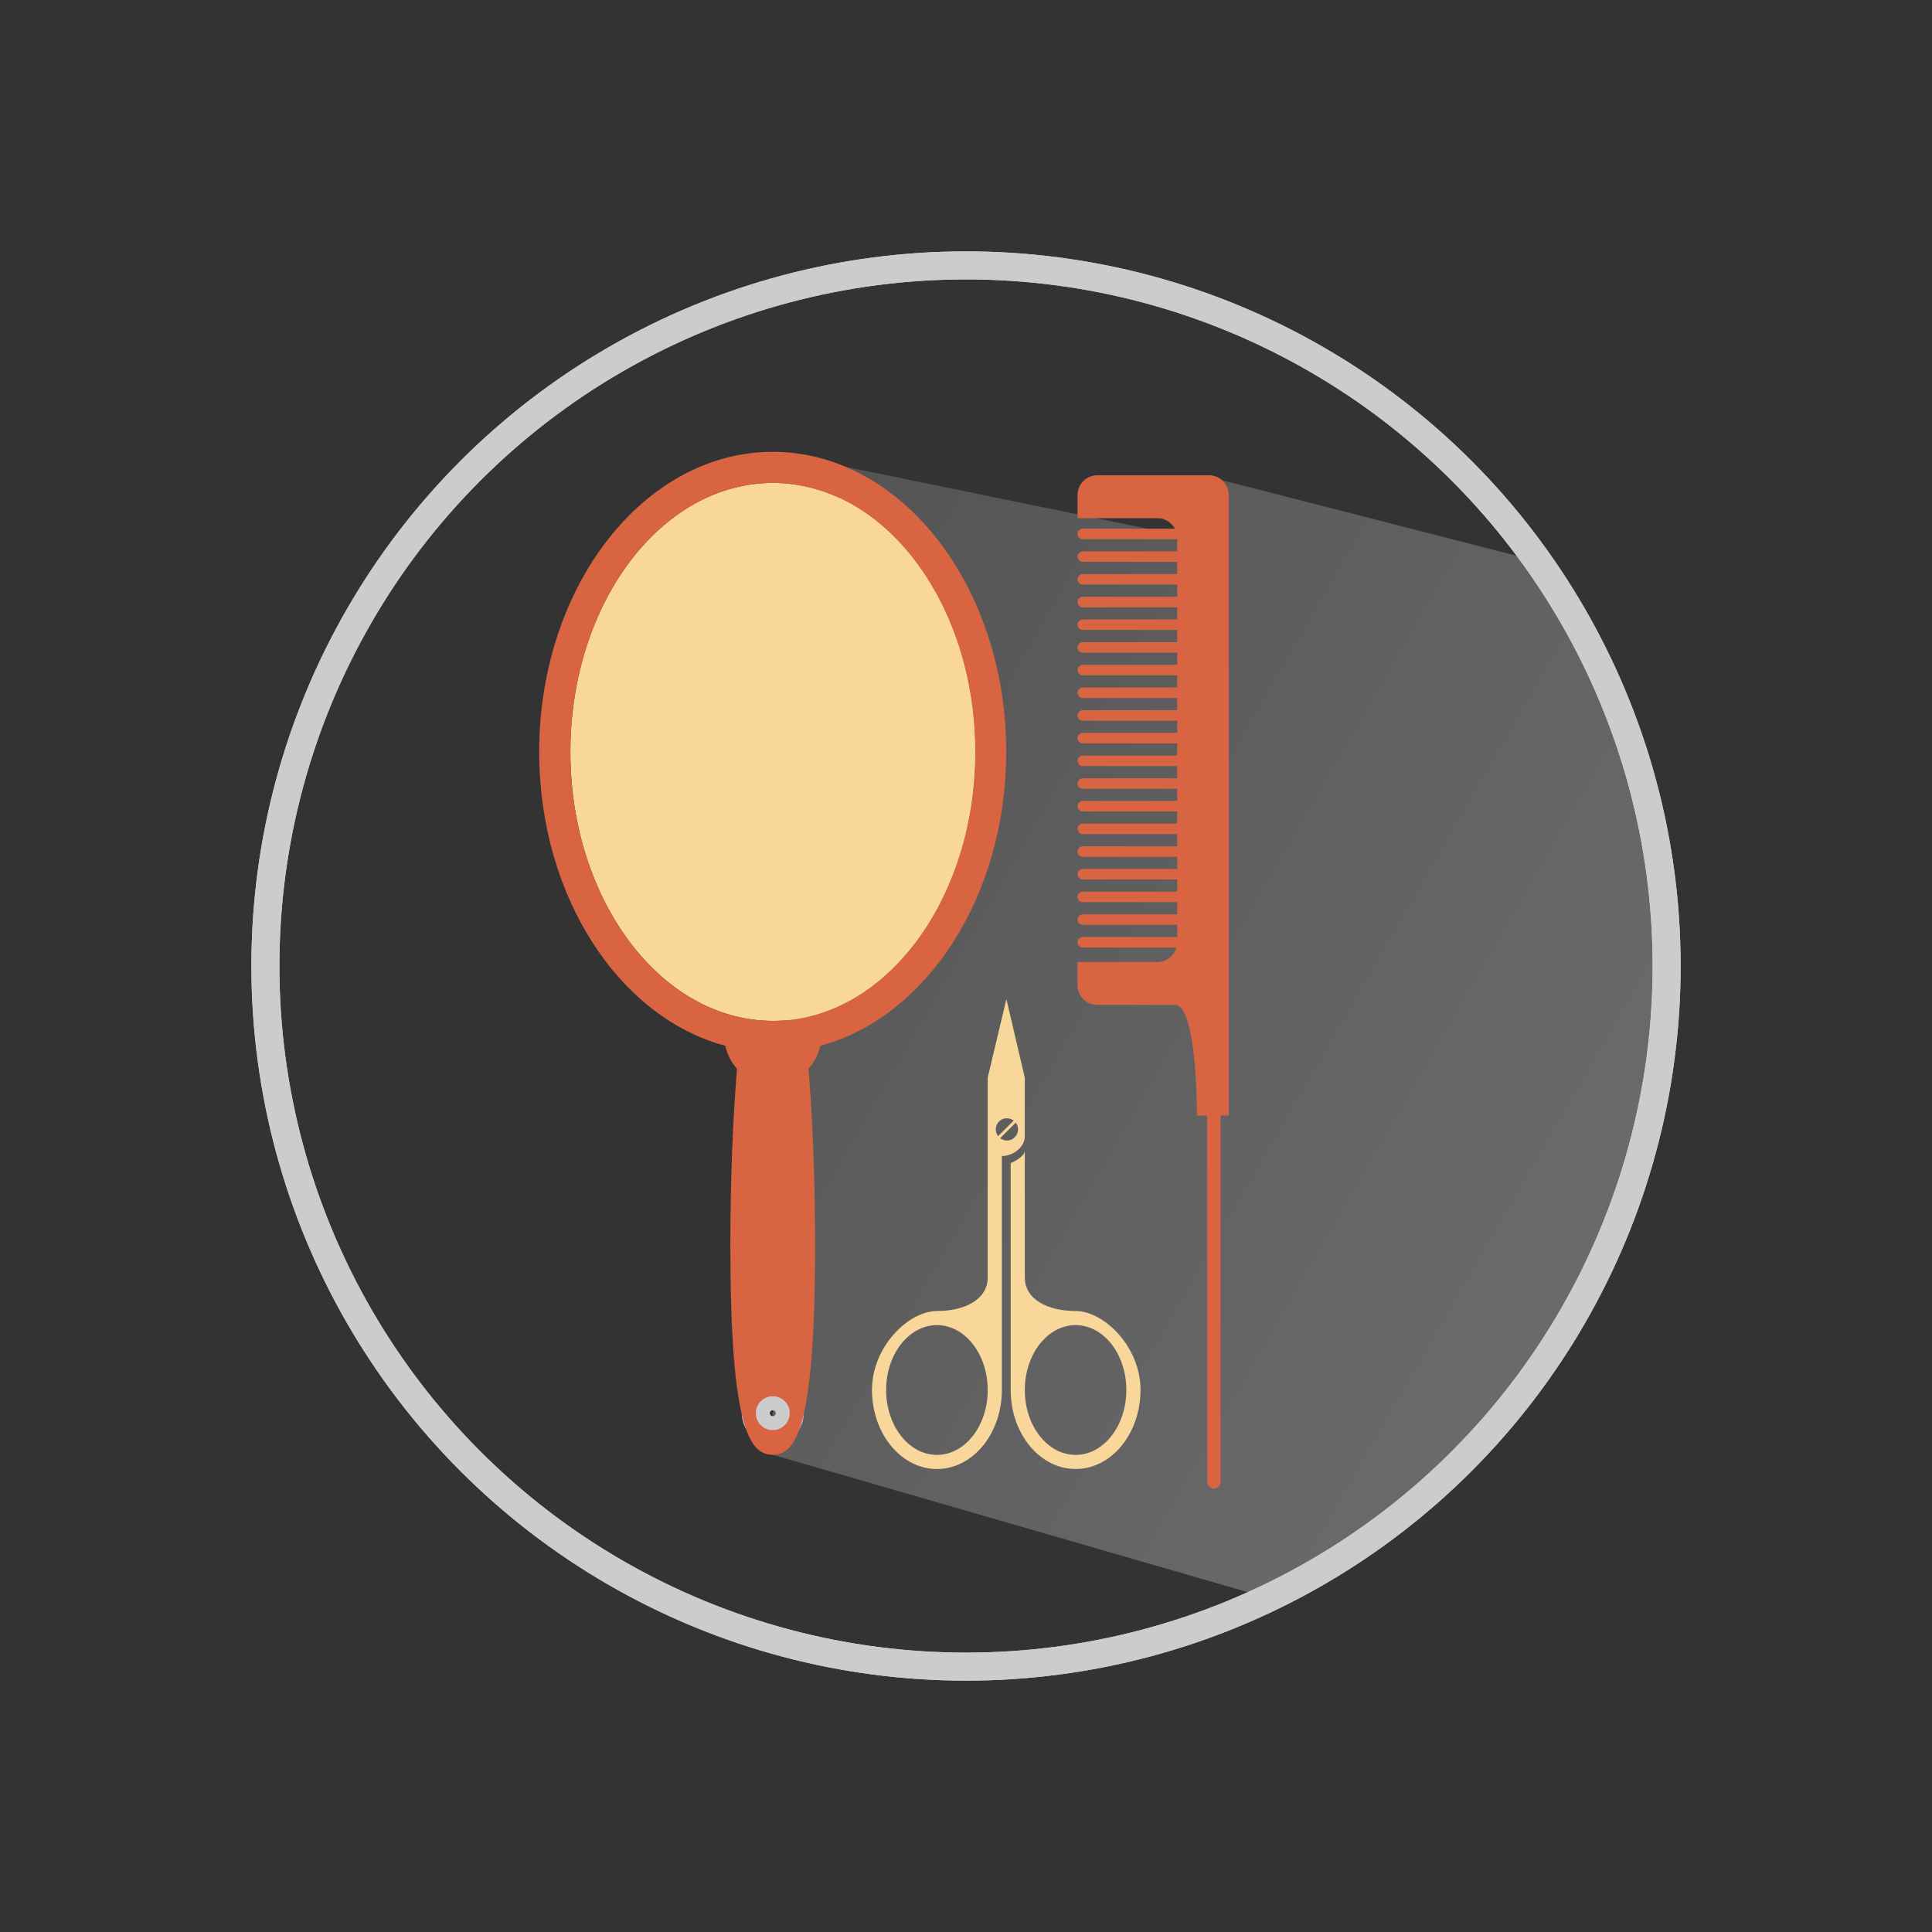 <?xml version="1.0" encoding="utf-8"?>
<!-- Generator: Adobe Illustrator 16.0.0, SVG Export Plug-In . SVG Version: 6.00 Build 0)  -->
<!DOCTYPE svg PUBLIC "-//W3C//DTD SVG 1.1//EN" "http://www.w3.org/Graphics/SVG/1.1/DTD/svg11.dtd">
<svg version="1.1" xmlns="http://www.w3.org/2000/svg" xmlns:xlink="http://www.w3.org/1999/xlink" x="0px" y="0px"
	 width="68.939px" height="68.94px" viewBox="0 0 68.939 68.94" enable-background="new 0 0 68.939 68.94" xml:space="preserve">
<rect x="0" y="0" width="68.939" height="68.94" fill="#333333" stroke="none"/>
<g id="Guides_For_Artboard" display="none">
</g>
<g id="Layer_1">
	<rect x="-682.058" y="-267.616" display="none" fill="#F2F2F2" width="1183" height="675"/>
	<g>
		<circle fill="none" stroke="#CCCCCC" stroke-miterlimit="10" cx="34.47" cy="34.47" r="25"/>
		<g>
			<defs>
				<circle id="SVGID_174_" cx="34.47" cy="34.47" r="25"/>
			</defs>
			<clipPath id="SVGID_2_">
				<use xlink:href="#SVGID_174_"  overflow="visible"/>
			</clipPath>
			<linearGradient id="SVGID_3_" gradientUnits="userSpaceOnUse" x1="67.753" y1="49.851" x2="23.014" y2="24.021">
				<stop  offset="0" style="stop-color:#FFFFFF"/>
				<stop  offset="0.335" style="stop-color:#E1E1E1"/>
				<stop  offset="1" style="stop-color:#9C9B9B"/>
			</linearGradient>
			<polygon opacity="0.3" clip-path="url(#SVGID_2_)" fill="url(#SVGID_3_)" points="63.806,22.316 42.917,16.959 42.876,19.262 
				27.574,16.123 27.574,51.911 60.473,61.426 60.473,57.279 63.251,57.649 			"/>
			<use xlink:href="#SVGID_174_"  overflow="visible" fill="none" stroke="#CCCCCC" stroke-miterlimit="10"/>
		</g>
		<circle fill="none" stroke="#CCCCCC" stroke-miterlimit="10" cx="27.574" cy="50.426" r="0.605"/>
		<path fill="#F9D79B" d="M27.574,36.427c3.981,0,7.223-4.306,7.223-9.599c0-5.292-3.241-9.596-7.223-9.596
			c-3.982,0-7.221,4.304-7.221,9.596C20.353,32.122,23.591,36.427,27.574,36.427z"/>
		<path fill="#D96442" d="M35.905,26.829c0-5.904-3.737-10.706-8.332-10.706c-4.595,0-8.333,4.802-8.333,10.706
			c0,5.162,2.857,9.482,6.645,10.489c0.062,0.312,0.208,0.59,0.412,0.816c-0.148,1.821-0.236,3.982-0.236,6.3
			c0,6.5,0.678,7.477,1.512,7.477s1.512-0.977,1.512-7.477c0-2.317-0.087-4.479-0.235-6.3c0.205-0.226,0.35-0.505,0.412-0.816
			C33.049,36.311,35.905,31.99,35.905,26.829z M20.353,26.829c0-5.292,3.238-9.596,7.221-9.596c3.981,0,7.223,4.304,7.223,9.596
			c0,5.293-3.241,9.599-7.223,9.599C23.591,36.427,20.353,32.122,20.353,26.829z M27.574,51.031c-0.334,0-0.604-0.271-0.604-0.605
			c0-0.333,0.271-0.605,0.604-0.605c0.333,0,0.605,0.271,0.605,0.605C28.179,50.76,27.907,51.031,27.574,51.031z"/>
		<g>
			<path fill="#D96442" d="M43.142,16.959h-3.988c-0.389,0-0.705,0.314-0.705,0.704v0.828h2.853c0.27,0,0.501,0.153,0.621,0.375
				h-3.285c-0.104,0-0.188,0.083-0.188,0.188c0,0.103,0.084,0.187,0.188,0.187h3.357c0.004,0,0.008-0.001,0.012-0.002v0.439
				c-0.004-0.002-0.008-0.003-0.012-0.003h-3.357c-0.104,0-0.188,0.084-0.188,0.187c0,0.104,0.084,0.188,0.188,0.188h3.357
				c0.004,0,0.008,0,0.012-0.002v0.439c-0.004,0-0.008-0.003-0.012-0.003h-3.357c-0.104,0-0.188,0.085-0.188,0.188
				c0,0.104,0.084,0.188,0.188,0.188h3.357c0.004,0,0.008-0.001,0.012-0.002v0.438c-0.004,0-0.008-0.001-0.012-0.001h-3.357
				c-0.104,0-0.188,0.083-0.188,0.188c0,0.104,0.084,0.188,0.188,0.188h3.357c0.004,0,0.008-0.003,0.012-0.003v0.439
				c-0.004-0.001-0.008-0.003-0.012-0.003h-3.357c-0.104,0-0.188,0.083-0.188,0.188c0,0.104,0.084,0.187,0.188,0.187h3.357
				c0.004,0,0.008-0.001,0.012-0.001v0.438c-0.004,0-0.008-0.002-0.012-0.002h-3.357c-0.104,0-0.188,0.085-0.188,0.188
				c0,0.104,0.084,0.188,0.188,0.188h3.357c0.004,0,0.008-0.002,0.012-0.002v0.438c-0.004,0-0.008-0.003-0.012-0.003h-3.357
				c-0.104,0-0.188,0.085-0.188,0.188c0,0.104,0.084,0.188,0.188,0.188h3.357c0.004,0,0.008-0.002,0.012-0.002v0.439
				c-0.004-0.001-0.008-0.003-0.012-0.003h-3.357c-0.104,0-0.188,0.083-0.188,0.188c0,0.103,0.084,0.188,0.188,0.188h3.357
				c0.004,0,0.008-0.004,0.012-0.004v0.439c-0.004,0-0.008-0.002-0.012-0.002h-3.357c-0.104,0-0.188,0.083-0.188,0.188
				c0,0.104,0.084,0.188,0.188,0.187l3.357,0.002c0.004-0.002,0.008-0.003,0.012-0.003v0.439c-0.004-0.001-0.008-0.003-0.012-0.003
				h-3.357c-0.104,0-0.188,0.083-0.188,0.188c0,0.104,0.084,0.188,0.188,0.188h3.357c0.004,0,0.008-0.003,0.012-0.003v0.44
				c-0.004,0-0.008-0.003-0.012-0.003h-3.357c-0.104,0-0.188,0.085-0.188,0.188c0,0.104,0.084,0.188,0.188,0.188h3.357
				c0.004,0,0.008-0.001,0.012-0.002v0.438c-0.004,0-0.008-0.002-0.012-0.002h-3.357c-0.104,0-0.188,0.084-0.188,0.187
				c0,0.104,0.084,0.188,0.188,0.188h3.357c0.004,0,0.008-0.002,0.012-0.002l0,0.438c-0.004,0-0.008-0.003-0.012-0.002l-3.357-0.001
				c-0.104,0-0.188,0.085-0.188,0.187c0,0.106,0.084,0.189,0.188,0.189h3.357c0.004,0,0.008-0.002,0.012-0.003v0.439
				c-0.004-0.001-0.008-0.003-0.012-0.003h-3.357c-0.104,0-0.188,0.084-0.188,0.188c0,0.103,0.084,0.187,0.188,0.187h3.357
				c0.004,0,0.008-0.002,0.012-0.002v0.438c-0.004,0-0.008-0.002-0.012-0.001h-3.357c-0.104,0-0.188,0.083-0.188,0.188
				c0,0.104,0.084,0.188,0.188,0.188h3.357c0.004,0,0.008-0.002,0.012-0.002v0.438c-0.004,0-0.008-0.001-0.012-0.001h-3.357
				c-0.104,0-0.188,0.084-0.188,0.187c0,0.104,0.084,0.188,0.188,0.188h3.357c0.004,0,0.008-0.002,0.012-0.003v0.439
				c-0.004-0.001-0.008-0.003-0.012-0.003h-3.357c-0.104,0-0.188,0.083-0.188,0.188c0,0.104,0.084,0.188,0.188,0.188h3.357
				c0.004,0,0.008-0.002,0.012-0.002v0.438c-0.004,0-0.008-0.002-0.012-0.002l-3.357,0c-0.104,0-0.188,0.083-0.188,0.187
				c0,0.104,0.084,0.188,0.188,0.188h3.357c0.004,0,0.008-0.002,0.012-0.002v0.438c-0.004,0-0.008-0.002-0.012-0.002h-3.357
				c-0.104,0-0.188,0.084-0.188,0.188s0.084,0.188,0.188,0.188h3.34c-0.083,0.297-0.352,0.516-0.676,0.516h-2.853v0.827
				c0,0.389,0.316,0.703,0.705,0.703h3.989c0.389,0,0.703-0.314,0.704-0.703l0-17.485C43.846,17.273,43.531,16.959,43.142,16.959z"
				/>
			<path fill="#D96442" d="M40.616,35.176v0.354c0,0.178,0.144,0.32,0.322,0.32c0,0,0.166,0,0.979,0
				c0.812,0,0.792,3.956,0.792,3.956h0.368v13.074c0,0.132,0.107,0.239,0.239,0.239c0.132,0,0.238-0.107,0.238-0.239V39.807h0.292
				v-4.276v-0.583"/>
		</g>
		<path fill-rule="evenodd" clip-rule="evenodd" fill="#F9D79B" d="M33.432,52.418c-1.278,0-2.317-1.263-2.317-2.818
			c0-1.556,1.311-2.819,2.318-2.819l-0.001,0.503c-1,0-1.812,1.037-1.812,2.316c0,1.28,0.812,2.315,1.812,2.315L33.432,52.418z
			 M35.243,38.459l0.608-2.558v4.009c-0.074,0.015-0.145,0.05-0.202,0.108c-0.143,0.143-0.154,0.366-0.035,0.522l0.237-0.237
			l0.001,0.146l-0.164,0.165c0.049,0.037,0.105,0.062,0.163,0.074v0.555c-0.034,0.005-0.067,0.008-0.102,0.008V49.6
			c0,1.556-1.037,2.818-2.317,2.818l0.001-0.503c1,0,1.811-1.037,1.811-2.315c0-1.279-0.81-2.316-1.812-2.316l0.001-0.503
			c1.006,0,1.811-0.421,1.811-1.194v-4.334v-1.35V38.459z M35.851,35.902l0.06-0.253l0.405,1.732v2.83
			c-0.012-0.054-0.037-0.106-0.071-0.153l-0.393,0.393l-0.001-0.146l0.319-0.319c-0.092-0.071-0.209-0.096-0.319-0.074V35.902
			L35.851,35.902z M36.316,41.038V40.39c-0.015,0.07-0.051,0.136-0.107,0.191c-0.097,0.098-0.232,0.135-0.358,0.109v0.555
			C36.019,41.222,36.185,41.147,36.316,41.038L36.316,41.038z M36.316,41.372v9.508c-0.162-0.384-0.252-0.818-0.252-1.28v-8.097
			C36.156,41.464,36.241,41.418,36.316,41.372z M36.316,37.381l0.252,1.078v2.093c0,0.188-0.102,0.36-0.252,0.485V40.39
			c0.014-0.059,0.014-0.121,0-0.178V37.381L36.316,37.381z M36.316,50.879v-9.508c0.149-0.101,0.249-0.214,0.252-0.304v4.519
			c0,0.773,0.806,1.194,1.813,1.194l0,0v0.503l0,0c-1.002,0-1.813,1.037-1.813,2.316c0,1.28,0.811,2.315,1.813,2.315l0,0v0.503l0,0
			C37.48,52.418,36.699,51.793,36.316,50.879z M38.381,52.418v-0.503c1,0,1.81-1.037,1.81-2.315c0-1.279-0.81-2.316-1.81-2.316
			v-0.503c1.005,0,2.316,1.263,2.315,2.819C40.696,51.155,39.66,52.418,38.381,52.418z"/>
		<path fill="#F9D79B" d="M29.927,17.756L28.09,36.403c3.742-0.354,6.706-4.511,6.706-9.574
			C34.796,22.632,32.758,19.056,29.927,17.756z"/>
	</g>
</g>
</svg>
